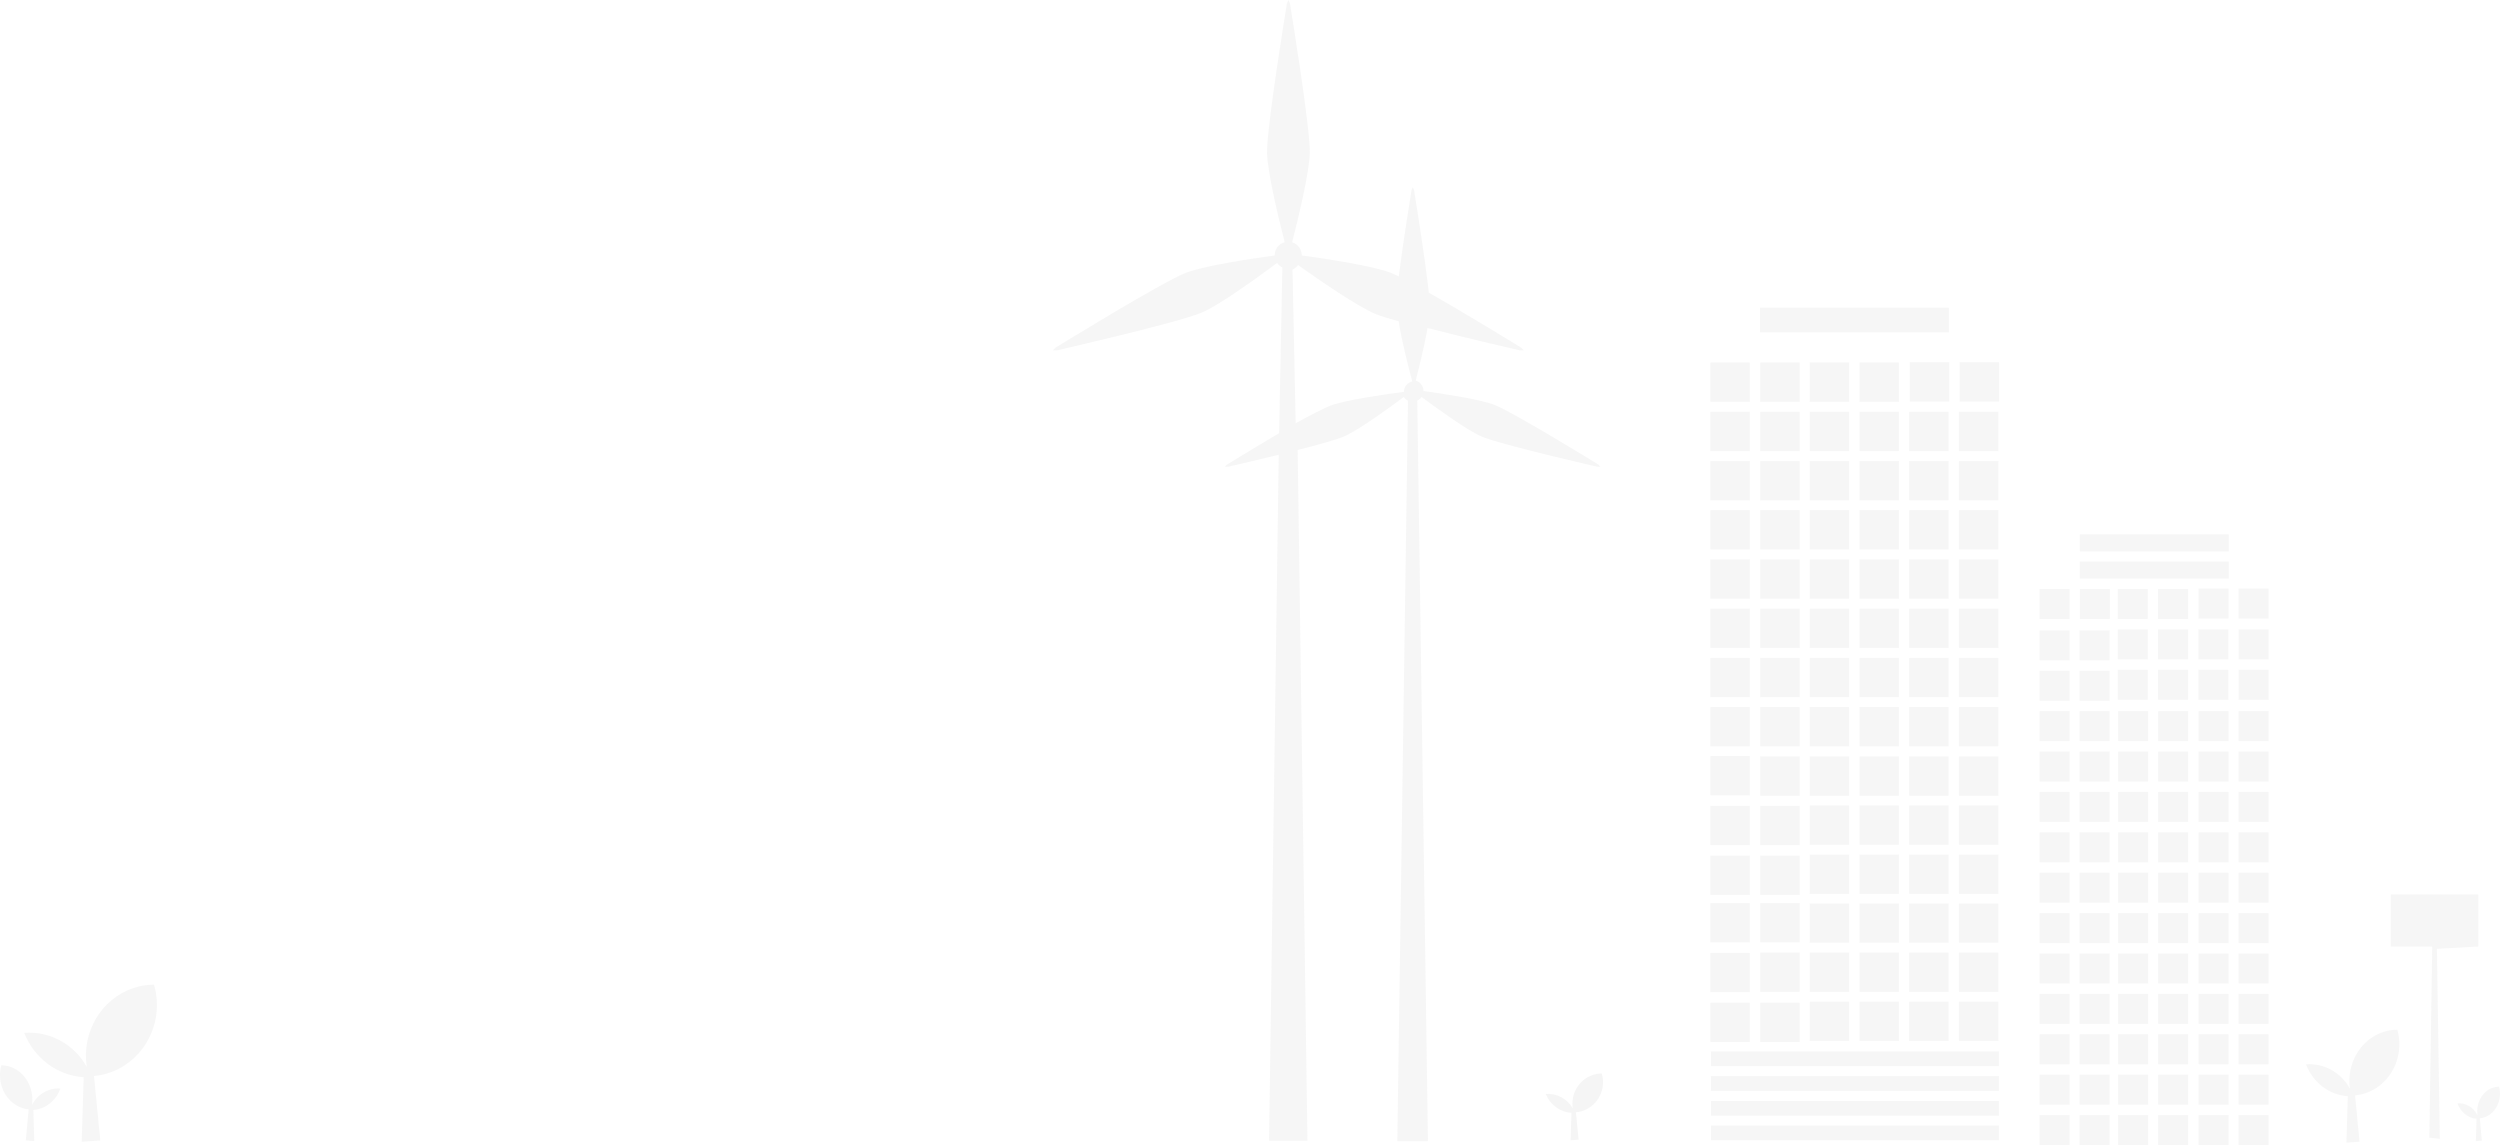<?xml version="1.0" encoding="UTF-8"?>
<svg width="1048px" height="480px" viewBox="0 0 1048 480" version="1.1" xmlns="http://www.w3.org/2000/svg" xmlns:xlink="http://www.w3.org/1999/xlink">
    <!-- Generator: Sketch Beta 53.2 (72643) - https://sketchapp.com -->
    <title>city@2x</title>
    <desc>Created with Sketch Beta.</desc>
    <g id="Desktop" stroke="none" stroke-width="1" fill="none" fill-rule="evenodd">
        <g id="pdp-coach-model-13m" transform="translate(-325, -197)">
            <g id="city" transform="translate(325, 197)">
                <path d="M669.949,194.681 C669.949,194.681 670.451,195.112 670.911,195.638 C670.21,195.691 669.551,195.649 669.551,195.649 C669.551,195.649 629.219,186.444 621.151,183.025 C615.196,180.5 602.272,171.137 595.92,166.404 C595.47,167.066 594.842,167.592 594.12,167.939 L598.589,478.404 L585.759,478.404 L590.227,167.939 C589.516,167.603 588.909,167.087 588.459,166.435 C582.085,171.18 569.214,180.511 563.27,183.035 C560.193,184.34 552.418,186.486 543.983,188.643 L548.075,478.204 L531.99,478.204 L536.04,190.631 C524.947,193.355 514.859,195.659 514.859,195.659 C514.859,195.659 514.2,195.701 513.499,195.649 C513.959,195.112 514.461,194.692 514.461,194.692 C514.461,194.692 525.209,188.075 536.207,181.605 L537.568,112.131 C536.678,111.7 535.904,111.048 535.349,110.238 C527.365,116.182 511.228,127.88 503.777,131.036 C493.668,135.317 443.122,146.858 443.122,146.858 C443.122,146.858 442.296,146.921 441.416,146.847 C442.002,146.174 442.63,145.637 442.63,145.637 C442.63,145.637 486.803,118.433 497.016,114.404 C504.614,111.406 524.591,108.428 534.345,107.092 C534.345,107.061 534.334,107.04 534.334,107.008 C534.334,104.368 536.124,102.18 538.541,101.527 C536.113,92.038 531.258,72.135 531.153,63.898 C531.017,52.883 539.452,1.578 539.452,1.578 C539.452,1.578 539.713,0.789 540.111,0 C540.519,0.789 540.77,1.578 540.77,1.578 C540.77,1.578 549.205,52.883 549.069,63.898 C548.964,72.145 544.087,92.112 541.66,101.58 C543.993,102.285 545.699,104.431 545.699,107.008 C545.699,107.04 545.689,107.061 545.689,107.082 C555.41,108.407 575.493,111.406 583.111,114.404 C583.969,114.74 585.068,115.245 586.355,115.877 C588.27,100.728 591.724,79.73 591.724,79.73 C591.724,79.73 591.933,79.099 592.247,78.468 C592.571,79.11 592.77,79.73 592.77,79.73 C592.77,79.73 597.437,108.102 598.934,122.672 C615.479,132.056 637.508,145.627 637.508,145.627 C637.508,145.627 638.135,146.163 638.721,146.837 C637.842,146.91 637.016,146.847 637.016,146.847 C637.016,146.847 616.054,142.061 598.432,137.505 C597.134,144.911 594.832,154.253 593.482,159.524 C595.344,160.092 596.705,161.806 596.705,163.858 C596.705,163.868 596.694,163.889 596.694,163.91 C604.449,164.973 620.471,167.361 626.551,169.759 C634.703,172.968 669.949,194.681 669.949,194.681 Z M588.527,164.2 C588.527,162.119 590.01,160.391 592.023,159.882 C590.388,153.794 587.434,142.285 586.341,134.689 C582.153,133.534 578.788,132.503 576.861,131.723 C569.135,128.591 552.393,116.978 544.158,111.109 C543.574,111.941 542.762,112.586 541.821,113.023 L543.141,177.416 C549.461,173.95 555.045,171.058 557.739,170.038 C564.005,167.676 580.487,165.313 588.538,164.262 C588.538,164.242 588.527,164.221 588.527,164.2 Z M1038.927,396.787 L1021.554,397.744 L1022.768,477.409 L1018.376,476.931 L1019.589,396.787 L1002.217,396.787 L1002.217,374.965 L1038.927,374.965 L1038.927,396.787 Z M1044.879,456.004 C1040.478,457.569 1037.868,462.502 1038.572,467.468 C1036.846,464.127 1033.551,462.231 1030.171,462.535 C1031.482,466.161 1034.567,468.723 1038.157,468.974 L1037.892,478.358 L1040.388,478.167 L1039.546,468.802 C1044.278,468.347 1048,463.909 1048,458.48 C1048,457.45 1047.862,456.466 1047.615,455.528 C1046.707,455.522 1045.787,455.68 1044.879,456.004 Z M998.961,432.644 C989.298,435.89 983.569,446.119 985.113,456.418 C981.325,449.488 974.091,445.558 966.673,446.188 C969.55,453.706 976.322,459.02 984.203,459.54 L983.622,479 L989.1,478.603 L987.252,459.184 C997.641,458.239 1005.812,449.036 1005.812,437.779 C1005.812,435.643 1005.508,433.603 1004.967,431.658 C1002.974,431.644 1000.954,431.973 998.961,432.644 Z M56.049,414.158 C42.3,418.672 34.169,432.902 36.364,447.226 C30.983,437.591 20.698,432.123 10.161,432.996 C14.259,443.45 23.871,450.84 35.082,451.566 L34.249,478.628 L42.036,478.077 L39.405,451.055 C54.172,449.752 65.78,436.933 65.78,421.279 C65.78,418.31 65.343,415.461 64.577,412.76 C61.747,412.773 58.879,413.23 56.049,414.158 Z M0,450.685 C0,449.253 0.199,447.879 0.548,446.577 C1.837,446.583 3.144,446.803 4.432,447.25 C10.695,449.428 14.399,456.29 13.399,463.197 C15.85,458.551 20.536,455.914 25.335,456.335 C23.468,461.376 19.09,464.94 13.984,465.29 L14.363,478.34 L10.816,478.075 L12.014,465.044 C5.287,464.415 0,458.24 0,450.685 Z" id="Shape" fill-opacity="0.24" fill="#D8D8D8"></path>
                <path d="M733.527,172.629 L733.527,189.092 L717,189.092 L717,172.629 L733.527,172.629 Z M733.527,151.982 L733.527,168.445 L717,168.445 L717,151.982 L733.527,151.982 Z M733.527,193.277 L733.527,209.739 L717,209.739 L717,193.277 L733.527,193.277 Z M733.527,213.855 L733.527,230.318 L717,230.318 L717,213.855 L733.527,213.855 Z M733.527,234.503 L733.527,250.965 L717,250.965 L717,234.503 L733.527,234.503 Z M733.527,255.15 L733.527,271.613 L717,271.613 L717,255.15 L733.527,255.15 Z M733.527,275.797 L733.527,292.26 L717,292.26 L717,275.797 L733.527,275.797 Z M733.527,296.376 L733.527,312.838 L717,312.838 L717,296.376 L733.527,296.376 Z M733.527,316.931 L733.527,333.393 L717,333.393 L717,316.931 L733.527,316.931 Z M733.527,337.812 L733.527,354.275 L717,354.275 L717,337.812 L733.527,337.812 Z M733.527,358.693 L733.527,375.156 L717,375.156 L717,358.693 L733.527,358.693 Z M816.843,337.671 L816.843,354.133 L800.316,354.133 L800.316,337.671 L816.843,337.671 Z M800.316,374.712 L800.316,358.249 L816.843,358.249 L816.843,374.712 L800.316,374.712 Z M816.843,317.092 L816.843,333.555 L800.316,333.555 L800.316,317.092 L816.843,317.092 Z M816.843,296.376 L816.843,312.838 L800.316,312.838 L800.316,296.376 L816.843,296.376 Z M816.843,275.797 L816.843,292.26 L800.316,292.26 L800.316,275.797 L816.843,275.797 Z M816.843,255.15 L816.843,271.613 L800.316,271.613 L800.316,255.15 L816.843,255.15 Z M816.843,234.503 L816.843,250.965 L800.316,250.965 L800.316,234.503 L816.843,234.503 Z M816.843,213.855 L816.843,230.318 L800.316,230.318 L800.316,213.855 L816.843,213.855 Z M816.843,193.277 L816.843,209.739 L800.316,209.739 L800.316,193.277 L816.843,193.277 Z M816.843,172.629 L816.843,189.092 L800.316,189.092 L800.316,172.629 L816.843,172.629 Z M817.105,151.87 L817.105,168.333 L800.579,168.333 L800.579,151.87 L817.105,151.87 Z M816.995,129 L816.995,139.289 L737.81,139.289 L737.81,129 L816.995,129 Z M796.033,337.671 L796.033,354.133 L779.506,354.133 L779.506,337.671 L796.033,337.671 Z M779.506,374.712 L779.506,358.249 L796.033,358.249 L796.033,374.712 L779.506,374.712 Z M796.033,317.092 L796.033,333.555 L779.506,333.555 L779.506,317.092 L796.033,317.092 Z M796.033,296.376 L796.033,312.838 L779.506,312.838 L779.506,296.376 L796.033,296.376 Z M796.033,275.797 L796.033,292.26 L779.506,292.26 L779.506,275.797 L796.033,275.797 Z M796.033,255.15 L796.033,271.613 L779.506,271.613 L779.506,255.15 L796.033,255.15 Z M796.033,234.503 L796.033,250.965 L779.506,250.965 L779.506,234.503 L796.033,234.503 Z M796.033,213.855 L796.033,230.318 L779.506,230.318 L779.506,213.855 L796.033,213.855 Z M796.033,193.277 L796.033,209.739 L779.506,209.739 L779.506,193.277 L796.033,193.277 Z M796.033,172.629 L796.033,189.092 L779.506,189.092 L779.506,172.629 L796.033,172.629 Z M796.033,151.982 L796.033,168.445 L779.506,168.445 L779.506,151.982 L796.033,151.982 Z M775.147,337.671 L775.147,354.133 L758.62,354.133 L758.62,337.671 L775.147,337.671 Z M758.62,374.712 L758.62,358.249 L775.147,358.249 L775.147,374.712 L758.62,374.712 Z M775.147,317.092 L775.147,333.555 L758.62,333.555 L758.62,317.092 L775.147,317.092 Z M775.147,296.376 L775.147,312.838 L758.62,312.838 L758.62,296.376 L775.147,296.376 Z M775.147,275.797 L775.147,292.26 L758.62,292.26 L758.62,275.797 L775.147,275.797 Z M775.147,255.15 L775.147,271.613 L758.62,271.613 L758.62,255.15 L775.147,255.15 Z M775.147,234.503 L775.147,250.965 L758.62,250.965 L758.62,234.503 L775.147,234.503 Z M775.147,213.855 L775.147,230.318 L758.62,230.318 L758.62,213.855 L775.147,213.855 Z M775.147,193.277 L775.147,209.739 L758.62,209.739 L758.62,193.277 L775.147,193.277 Z M775.147,172.629 L775.147,189.092 L758.62,189.092 L758.62,172.629 L775.147,172.629 Z M775.147,151.982 L775.147,168.445 L758.62,168.445 L758.62,151.982 L775.147,151.982 Z M754.421,337.812 L754.421,354.275 L737.895,354.275 L737.895,337.812 L754.421,337.812 Z M737.895,375.156 L737.895,358.693 L754.421,358.693 L754.421,375.156 L737.895,375.156 Z M754.413,317.092 L754.413,333.555 L737.886,333.555 L737.886,317.092 L754.413,317.092 Z M754.413,296.376 L754.413,312.838 L737.886,312.838 L737.886,296.376 L754.413,296.376 Z M754.413,275.797 L754.413,292.26 L737.886,292.26 L737.886,275.797 L754.413,275.797 Z M754.413,255.15 L754.413,271.613 L737.886,271.613 L737.886,255.15 L754.413,255.15 Z M754.413,234.503 L754.413,250.965 L737.886,250.965 L737.886,234.503 L754.413,234.503 Z M754.413,213.855 L754.413,230.318 L737.886,230.318 L737.886,213.855 L754.413,213.855 Z M754.413,193.277 L754.413,209.739 L737.886,209.739 L737.886,193.277 L754.413,193.277 Z M754.413,172.629 L754.413,189.092 L737.886,189.092 L737.886,172.629 L754.413,172.629 Z M754.413,151.982 L754.413,168.445 L737.886,168.445 L737.886,151.982 L754.413,151.982 Z M821.202,374.712 L821.202,358.249 L837.729,358.249 L837.729,374.712 L821.202,374.712 Z M821.202,354.133 L821.202,337.671 L837.729,337.671 L837.729,354.133 L821.202,354.133 Z M821.202,333.555 L821.202,317.092 L837.729,317.092 L837.729,333.555 L821.202,333.555 Z M733.527,378.58 L733.527,395.043 L717,395.043 L717,378.58 L733.527,378.58 Z M733.527,399.461 L733.527,415.924 L717,415.924 L717,399.461 L733.527,399.461 Z M733.527,420.342 L733.527,436.805 L717,436.805 L717,420.342 L733.527,420.342 Z M816.843,399.32 L816.843,415.783 L800.316,415.783 L800.316,399.32 L816.843,399.32 Z M800.316,436.361 L800.316,419.898 L816.843,419.898 L816.843,436.361 L800.316,436.361 Z M816.843,378.742 L816.843,395.204 L800.316,395.204 L800.316,378.742 L816.843,378.742 Z M796.033,399.32 L796.033,415.783 L779.506,415.783 L779.506,399.32 L796.033,399.32 Z M779.506,436.361 L779.506,419.898 L796.033,419.898 L796.033,436.361 L779.506,436.361 Z M796.033,378.742 L796.033,395.204 L779.506,395.204 L779.506,378.742 L796.033,378.742 Z M775.147,399.32 L775.147,415.783 L758.62,415.783 L758.62,399.32 L775.147,399.32 Z M758.62,436.361 L758.62,419.898 L775.147,419.898 L775.147,436.361 L758.62,436.361 Z M775.147,378.742 L775.147,395.204 L758.62,395.204 L758.62,378.742 L775.147,378.742 Z M754.413,399.32 L754.413,415.783 L737.886,415.783 L737.886,399.32 L754.413,399.32 Z M737.895,436.805 L737.895,420.342 L754.421,420.342 L754.421,436.805 L737.895,436.805 Z M754.421,378.58 L754.421,395.043 L737.895,395.043 L737.895,378.58 L754.421,378.58 Z M821.202,436.361 L821.202,419.898 L837.729,419.898 L837.729,436.361 L821.202,436.361 Z M821.202,415.783 L821.202,399.32 L837.729,399.32 L837.729,415.783 L821.202,415.783 Z M821.202,395.204 L821.202,378.742 L837.729,378.742 L837.729,395.204 L821.202,395.204 Z M821.202,312.838 L821.202,296.376 L837.729,296.376 L837.729,312.838 L821.202,312.838 Z M821.202,292.26 L821.202,275.797 L837.729,275.797 L837.729,292.26 L821.202,292.26 Z M821.202,271.613 L821.202,255.15 L837.729,255.15 L837.729,271.613 L821.202,271.613 Z M821.202,250.965 L821.202,234.503 L837.729,234.503 L837.729,250.965 L821.202,250.965 Z M821.202,230.318 L821.202,213.855 L837.729,213.855 L837.729,230.318 L821.202,230.318 Z M821.202,209.739 L821.202,193.277 L837.729,193.277 L837.729,209.739 L821.202,209.739 Z M821.202,189.092 L821.202,172.629 L837.729,172.629 L837.729,189.092 L821.202,189.092 Z M821.473,151.87 L838,151.87 L838,168.333 L821.473,168.333 L821.473,151.87 Z M717.23,478 L717.23,471.827 L837.959,471.827 L837.959,478 L717.23,478 Z M717.23,467.711 L717.23,461.537 L837.959,461.537 L837.959,467.711 L717.23,467.711 Z M717.23,457.283 L717.23,451.11 L837.959,451.11 L837.959,457.283 L717.23,457.283 Z M717.23,446.925 L717.23,440.752 L837.959,440.752 L837.959,446.925 L717.23,446.925 Z" id="Combined-Shape" fill-opacity="0.24" fill="#D8D8D8"></path>
                <path d="M867.565,264.253 L867.565,276.815 L855,276.815 L855,264.253 L867.565,264.253 Z M867.565,246.908 L867.565,259.47 L855,259.47 L855,246.908 L867.565,246.908 Z M867.565,281.185 L867.565,293.747 L855,293.747 L855,281.185 L867.565,281.185 Z M867.565,298.117 L867.565,310.679 L855,310.679 L855,298.117 L867.565,298.117 Z M867.565,315.049 L867.565,327.611 L855,327.611 L855,315.049 L867.565,315.049 Z M867.565,331.981 L867.565,344.543 L855,344.543 L855,331.981 L867.565,331.981 Z M867.565,348.913 L867.565,361.475 L855,361.475 L855,348.913 L867.565,348.913 Z M867.565,365.845 L867.565,378.408 L855,378.408 L855,365.845 L867.565,365.845 Z M867.565,382.777 L867.565,395.34 L855,395.34 L855,382.777 L867.565,382.777 Z M867.565,399.709 L867.565,412.272 L855,412.272 L855,399.709 L867.565,399.709 Z M867.565,416.642 L867.565,429.204 L855,429.204 L855,416.642 L867.565,416.642 Z M934.205,399.709 L934.205,412.272 L921.64,412.272 L921.64,399.709 L934.205,399.709 Z M921.64,429.204 L921.64,416.642 L934.205,416.642 L934.205,429.204 L921.64,429.204 Z M934.205,382.777 L934.205,395.34 L921.64,395.34 L921.64,382.777 L934.205,382.777 Z M934.205,365.845 L934.205,378.408 L921.64,378.408 L921.64,365.845 L934.205,365.845 Z M934.205,348.913 L934.205,361.475 L921.64,361.475 L921.64,348.913 L934.205,348.913 Z M934.205,331.981 L934.205,344.543 L921.64,344.543 L921.64,331.981 L934.205,331.981 Z M934.205,315.049 L934.205,327.611 L921.64,327.611 L921.64,315.049 L934.205,315.049 Z M934.205,298.117 L934.205,310.679 L921.64,310.679 L921.64,298.117 L934.205,298.117 Z M934.114,280.772 L934.114,293.334 L921.55,293.334 L921.55,280.772 L934.114,280.772 Z M934.114,263.84 L934.114,276.402 L921.55,276.402 L921.55,263.84 L934.114,263.84 Z M934.205,246.738 L934.205,259.3 L921.64,259.3 L921.64,246.738 L934.205,246.738 Z M934.278,224 L934.278,231.178 L871.839,231.178 L871.839,224 L934.278,224 Z M934.278,235.369 L934.278,242.547 L871.839,242.547 L871.839,235.369 L934.278,235.369 Z M917.249,399.709 L917.249,412.272 L904.684,412.272 L904.684,399.709 L917.249,399.709 Z M904.684,429.204 L904.684,416.642 L917.249,416.642 L917.249,429.204 L904.684,429.204 Z M917.249,382.777 L917.249,395.34 L904.684,395.34 L904.684,382.777 L917.249,382.777 Z M917.249,365.845 L917.249,378.408 L904.684,378.408 L904.684,365.845 L917.249,365.845 Z M917.249,348.913 L917.249,361.475 L904.684,361.475 L904.684,348.913 L917.249,348.913 Z M917.249,331.981 L917.249,344.543 L904.684,344.543 L904.684,331.981 L917.249,331.981 Z M917.249,315.049 L917.249,327.611 L904.684,327.611 L904.684,315.049 L917.249,315.049 Z M917.249,298.117 L917.249,310.679 L904.684,310.679 L904.684,298.117 L917.249,298.117 Z M917.229,280.772 L917.229,293.334 L904.664,293.334 L904.664,280.772 L917.229,280.772 Z M917.229,263.84 L917.229,276.402 L904.664,276.402 L904.664,263.84 L917.229,263.84 Z M917.229,246.908 L917.229,259.47 L904.664,259.47 L904.664,246.908 L917.229,246.908 Z M900.484,399.709 L900.484,412.272 L887.919,412.272 L887.919,399.709 L900.484,399.709 Z M887.919,429.204 L887.919,416.642 L900.484,416.642 L900.484,429.204 L887.919,429.204 Z M900.484,382.777 L900.484,395.34 L887.919,395.34 L887.919,382.777 L900.484,382.777 Z M900.484,365.845 L900.484,378.408 L887.919,378.408 L887.919,365.845 L900.484,365.845 Z M900.484,348.913 L900.484,361.475 L887.919,361.475 L887.919,348.913 L900.484,348.913 Z M900.484,331.981 L900.484,344.543 L887.919,344.543 L887.919,331.981 L900.484,331.981 Z M900.484,315.049 L900.484,327.611 L887.919,327.611 L887.919,315.049 L900.484,315.049 Z M900.484,298.117 L900.484,310.679 L887.919,310.679 L887.919,298.117 L900.484,298.117 Z M900.343,280.772 L900.343,293.334 L887.778,293.334 L887.778,280.772 L900.343,280.772 Z M900.343,263.84 L900.343,276.402 L887.778,276.402 L887.778,263.84 L900.343,263.84 Z M900.343,246.908 L900.343,259.47 L887.778,259.47 L887.778,246.908 L900.343,246.908 Z M884.329,399.709 L884.329,412.272 L871.765,412.272 L871.765,399.709 L884.329,399.709 Z M871.765,429.204 L871.765,416.642 L884.329,416.642 L884.329,429.204 L871.765,429.204 Z M884.329,382.777 L884.329,395.34 L871.765,395.34 L871.765,382.777 L884.329,382.777 Z M884.329,365.845 L884.329,378.408 L871.765,378.408 L871.765,365.845 L884.329,365.845 Z M884.329,348.913 L884.329,361.475 L871.765,361.475 L871.765,348.913 L884.329,348.913 Z M884.329,331.981 L884.329,344.543 L871.765,344.543 L871.765,331.981 L884.329,331.981 Z M884.329,315.049 L884.329,327.611 L871.765,327.611 L871.765,315.049 L884.329,315.049 Z M884.329,298.117 L884.329,310.679 L871.765,310.679 L871.765,298.117 L884.329,298.117 Z M884.329,281.185 L884.329,293.747 L871.765,293.747 L871.765,281.185 L884.329,281.185 Z M884.329,264.253 L884.329,276.815 L871.765,276.815 L871.765,264.253 L884.329,264.253 Z M884.45,246.908 L884.45,259.47 L871.886,259.47 L871.886,246.908 L884.45,246.908 Z M938.405,429.204 L938.405,416.642 L950.97,416.642 L950.97,429.204 L938.405,429.204 Z M938.405,412.272 L938.405,399.709 L950.97,399.709 L950.97,412.272 L938.405,412.272 Z M938.405,395.34 L938.405,382.777 L950.97,382.777 L950.97,395.34 L938.405,395.34 Z M867.565,433.574 L867.565,446.136 L855,446.136 L855,433.574 L867.565,433.574 Z M867.565,450.506 L867.565,463.068 L855,463.068 L855,450.506 L867.565,450.506 Z M867.565,467.438 L867.565,480 L855,480 L855,467.438 L867.565,467.438 Z M934.205,450.506 L934.205,463.068 L921.64,463.068 L921.64,450.506 L934.205,450.506 Z M921.64,480 L921.64,467.438 L934.205,467.438 L934.205,480 L921.64,480 Z M934.205,433.574 L934.205,446.136 L921.64,446.136 L921.64,433.574 L934.205,433.574 Z M917.249,450.506 L917.249,463.068 L904.684,463.068 L904.684,450.506 L917.249,450.506 Z M904.684,480 L904.684,467.438 L917.249,467.438 L917.249,480 L904.684,480 Z M917.249,433.574 L917.249,446.136 L904.684,446.136 L904.684,433.574 L917.249,433.574 Z M900.484,450.506 L900.484,463.068 L887.919,463.068 L887.919,450.506 L900.484,450.506 Z M887.919,480 L887.919,467.438 L900.484,467.438 L900.484,480 L887.919,480 Z M900.484,433.574 L900.484,446.136 L887.919,446.136 L887.919,433.574 L900.484,433.574 Z M884.329,450.506 L884.329,463.068 L871.765,463.068 L871.765,450.506 L884.329,450.506 Z M871.765,480 L871.765,467.438 L884.329,467.438 L884.329,480 L871.765,480 Z M884.329,433.574 L884.329,446.136 L871.765,446.136 L871.765,433.574 L884.329,433.574 Z M938.405,480 L938.405,467.438 L950.97,467.438 L950.97,480 L938.405,480 Z M938.405,463.068 L938.405,450.506 L950.97,450.506 L950.97,463.068 L938.405,463.068 Z M938.405,446.136 L938.405,433.574 L950.97,433.574 L950.97,446.136 L938.405,446.136 Z M938.405,378.408 L938.405,365.845 L950.97,365.845 L950.97,378.408 L938.405,378.408 Z M938.405,361.475 L938.405,348.913 L950.97,348.913 L950.97,361.475 L938.405,361.475 Z M938.405,344.543 L938.405,331.981 L950.97,331.981 L950.97,344.543 L938.405,344.543 Z M938.405,327.611 L938.405,315.049 L950.97,315.049 L950.97,327.611 L938.405,327.611 Z M938.405,310.679 L938.405,298.117 L950.97,298.117 L950.97,310.679 L938.405,310.679 Z M938.435,293.334 L938.435,280.772 L951,280.772 L951,293.334 L938.435,293.334 Z M938.435,276.402 L938.435,263.84 L951,263.84 L951,276.402 L938.435,276.402 Z M938.405,246.738 L950.97,246.738 L950.97,259.3 L938.405,259.3 L938.405,246.738 Z" id="Combined-Shape" fill-opacity="0.24" fill="#D8D8D8"></path>
                <path d="M667.801,450.594 C661.868,452.513 658.36,458.562 659.307,464.651 C656.985,460.556 652.547,458.231 648,458.602 C649.768,463.046 653.916,466.188 658.754,466.496 L658.394,478 L661.754,477.766 L660.619,466.279 C666.991,465.725 672,460.276 672,453.621 C672,452.359 671.812,451.148 671.481,450 C670.26,450.006 669.022,450.2 667.801,450.594 Z" id="Path" fill-opacity="0.16" fill="#BFBFBF"></path>
            </g>
        </g>
    </g>
</svg>